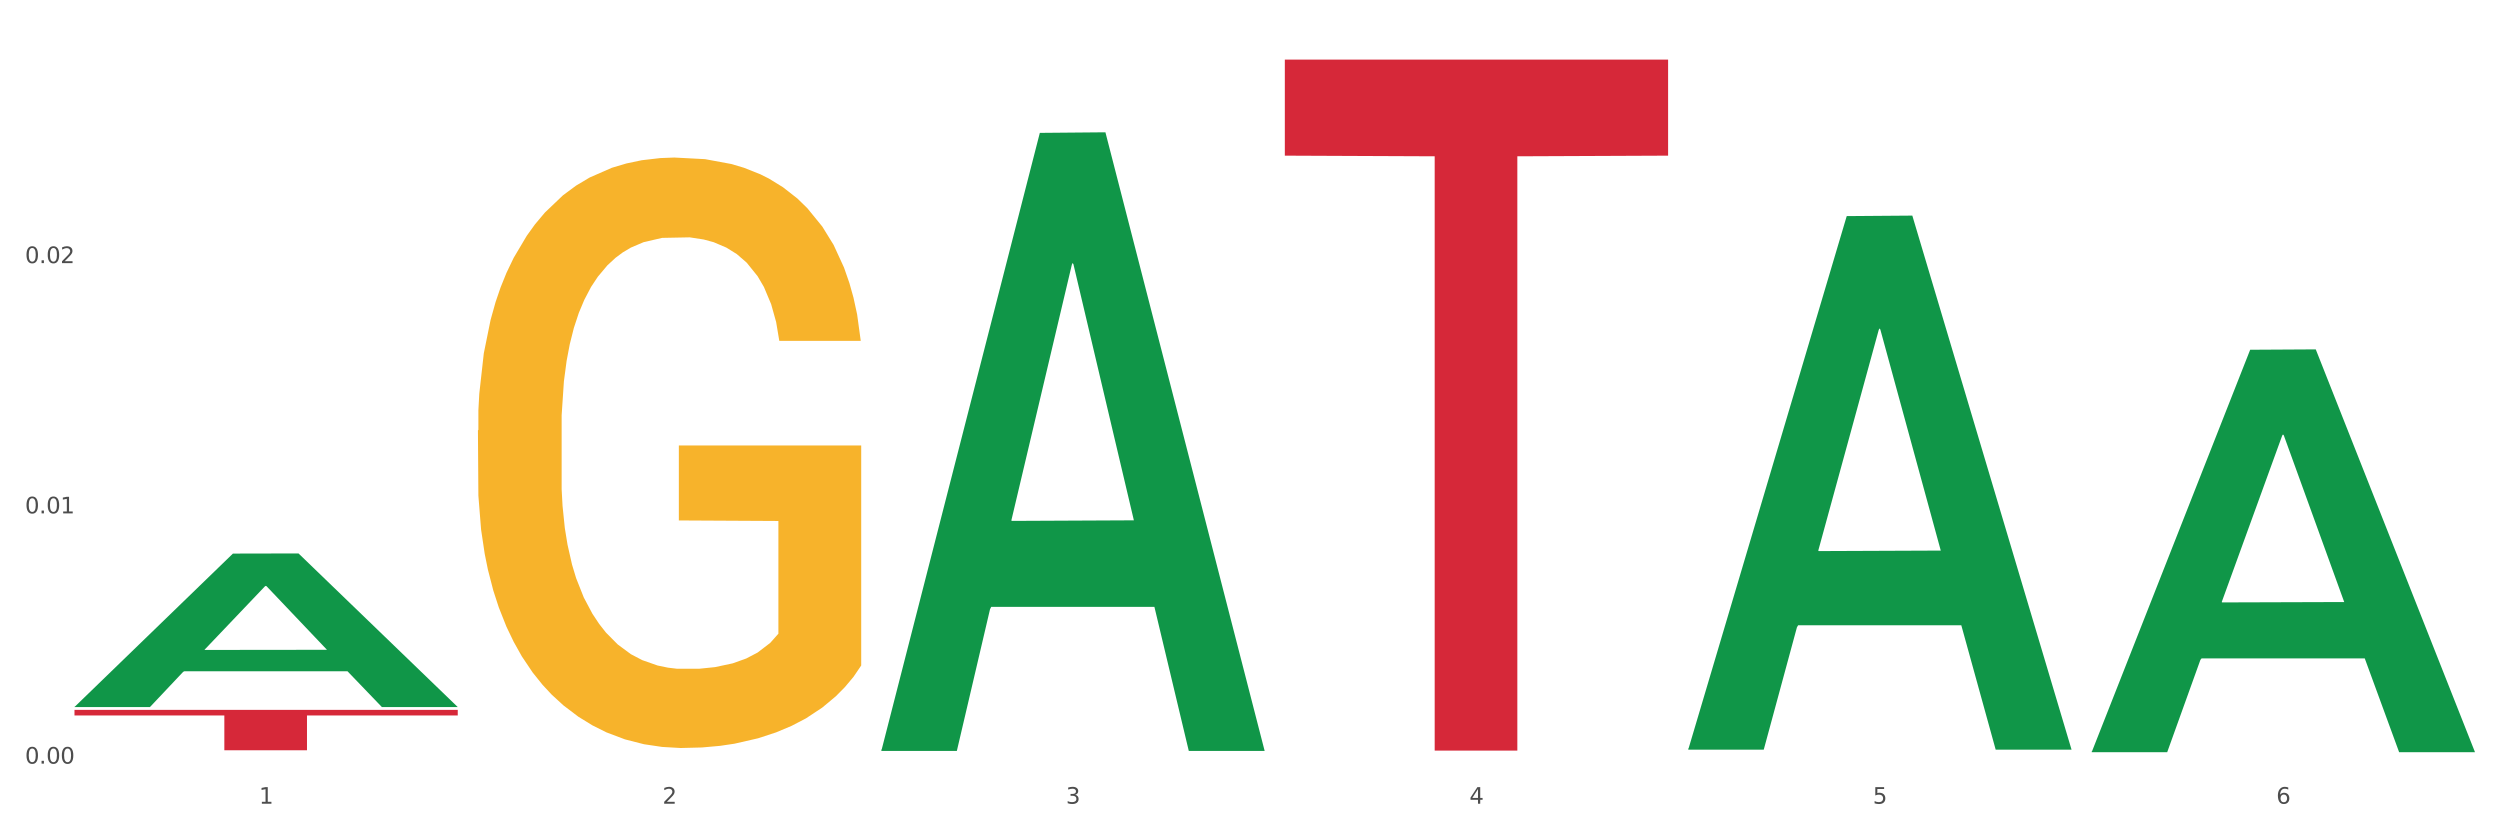 <?xml version="1.0" encoding="utf-8" standalone="no"?>
<!DOCTYPE svg PUBLIC "-//W3C//DTD SVG 1.1//EN"
  "http://www.w3.org/Graphics/SVG/1.1/DTD/svg11.dtd">
<svg xmlns:xlink="http://www.w3.org/1999/xlink" width="1080pt" height="360pt" viewBox="0 0 1080 360" xmlns="http://www.w3.org/2000/svg" version="1.1">
 <rect x="0" y="0" width="1080" height="360" fill="#333333" stroke="none"/>
 <defs>
  <style type="text/css">*{stroke-linejoin: round; stroke-linecap: butt}</style>
 </defs>
 <g id="figure_1">
  <g id="patch_1">
   <path d="M 0 360 
L 1080 360 
L 1080 0 
L 0 0 
z
" style="fill: #ffffff; stroke: #ffffff; stroke-linejoin: miter"/>
  </g>
  <g id="axes_1">
   <g id="matplotlib.axis_1">
    <g id="xtick_1">
     <g id="text_1">
      <!-- 1 -->
      <g style="fill: #4d4d4d" transform="translate(111.909 347.204) scale(0.096 -0.096)">
       <defs>
        <path id="DejaVuSans-31" d="M 794 531 
L 1825 531 
L 1825 4091 
L 703 3866 
L 703 4441 
L 1819 4666 
L 2450 4666 
L 2450 531 
L 3481 531 
L 3481 0 
L 794 0 
L 794 531 
z
" transform="scale(0.016)"/>
       </defs>
       <use xlink:href="#DejaVuSans-31"/>
      </g>
     </g>
    </g>
    <g id="xtick_2">
     <g id="text_2">
      <!-- 2 -->
      <g style="fill: #4d4d4d" transform="translate(286.199 347.204) scale(0.096 -0.096)">
       <defs>
        <path id="DejaVuSans-32" d="M 1228 531 
L 3431 531 
L 3431 0 
L 469 0 
L 469 531 
Q 828 903 1448 1529 
Q 2069 2156 2228 2338 
Q 2531 2678 2651 2914 
Q 2772 3150 2772 3378 
Q 2772 3750 2511 3984 
Q 2250 4219 1831 4219 
Q 1534 4219 1204 4116 
Q 875 4013 500 3803 
L 500 4441 
Q 881 4594 1212 4672 
Q 1544 4750 1819 4750 
Q 2544 4750 2975 4387 
Q 3406 4025 3406 3419 
Q 3406 3131 3298 2873 
Q 3191 2616 2906 2266 
Q 2828 2175 2409 1742 
Q 1991 1309 1228 531 
z
" transform="scale(0.016)"/>
       </defs>
       <use xlink:href="#DejaVuSans-32"/>
      </g>
     </g>
    </g>
    <g id="xtick_3">
     <g id="text_3">
      <!-- 3 -->
      <g style="fill: #4d4d4d" transform="translate(460.489 347.204) scale(0.096 -0.096)">
       <defs>
        <path id="DejaVuSans-33" d="M 2597 2516 
Q 3050 2419 3304 2112 
Q 3559 1806 3559 1356 
Q 3559 666 3084 287 
Q 2609 -91 1734 -91 
Q 1441 -91 1130 -33 
Q 819 25 488 141 
L 488 750 
Q 750 597 1062 519 
Q 1375 441 1716 441 
Q 2309 441 2620 675 
Q 2931 909 2931 1356 
Q 2931 1769 2642 2001 
Q 2353 2234 1838 2234 
L 1294 2234 
L 1294 2753 
L 1863 2753 
Q 2328 2753 2575 2939 
Q 2822 3125 2822 3475 
Q 2822 3834 2567 4026 
Q 2313 4219 1838 4219 
Q 1578 4219 1281 4162 
Q 984 4106 628 3988 
L 628 4550 
Q 988 4650 1302 4700 
Q 1616 4750 1894 4750 
Q 2613 4750 3031 4423 
Q 3450 4097 3450 3541 
Q 3450 3153 3228 2886 
Q 3006 2619 2597 2516 
z
" transform="scale(0.016)"/>
       </defs>
       <use xlink:href="#DejaVuSans-33"/>
      </g>
     </g>
    </g>
    <g id="xtick_4">
     <g id="text_4">
      <!-- 4 -->
      <g style="fill: #4d4d4d" transform="translate(634.778 347.204) scale(0.096 -0.096)">
       <defs>
        <path id="DejaVuSans-34" d="M 2419 4116 
L 825 1625 
L 2419 1625 
L 2419 4116 
z
M 2253 4666 
L 3047 4666 
L 3047 1625 
L 3713 1625 
L 3713 1100 
L 3047 1100 
L 3047 0 
L 2419 0 
L 2419 1100 
L 313 1100 
L 313 1709 
L 2253 4666 
z
" transform="scale(0.016)"/>
       </defs>
       <use xlink:href="#DejaVuSans-34"/>
      </g>
     </g>
    </g>
    <g id="xtick_5">
     <g id="text_5">
      <!-- 5 -->
      <g style="fill: #4d4d4d" transform="translate(809.068 347.204) scale(0.096 -0.096)">
       <defs>
        <path id="DejaVuSans-35" d="M 691 4666 
L 3169 4666 
L 3169 4134 
L 1269 4134 
L 1269 2991 
Q 1406 3038 1543 3061 
Q 1681 3084 1819 3084 
Q 2600 3084 3056 2656 
Q 3513 2228 3513 1497 
Q 3513 744 3044 326 
Q 2575 -91 1722 -91 
Q 1428 -91 1123 -41 
Q 819 9 494 109 
L 494 744 
Q 775 591 1075 516 
Q 1375 441 1709 441 
Q 2250 441 2565 725 
Q 2881 1009 2881 1497 
Q 2881 1984 2565 2268 
Q 2250 2553 1709 2553 
Q 1456 2553 1204 2497 
Q 953 2441 691 2322 
L 691 4666 
z
" transform="scale(0.016)"/>
       </defs>
       <use xlink:href="#DejaVuSans-35"/>
      </g>
     </g>
    </g>
    <g id="xtick_6">
     <g id="text_6">
      <!-- 6 -->
      <g style="fill: #4d4d4d" transform="translate(983.358 347.204) scale(0.096 -0.096)">
       <defs>
        <path id="DejaVuSans-36" d="M 2113 2584 
Q 1688 2584 1439 2293 
Q 1191 2003 1191 1497 
Q 1191 994 1439 701 
Q 1688 409 2113 409 
Q 2538 409 2786 701 
Q 3034 994 3034 1497 
Q 3034 2003 2786 2293 
Q 2538 2584 2113 2584 
z
M 3366 4563 
L 3366 3988 
Q 3128 4100 2886 4159 
Q 2644 4219 2406 4219 
Q 1781 4219 1451 3797 
Q 1122 3375 1075 2522 
Q 1259 2794 1537 2939 
Q 1816 3084 2150 3084 
Q 2853 3084 3261 2657 
Q 3669 2231 3669 1497 
Q 3669 778 3244 343 
Q 2819 -91 2113 -91 
Q 1303 -91 875 529 
Q 447 1150 447 2328 
Q 447 3434 972 4092 
Q 1497 4750 2381 4750 
Q 2619 4750 2861 4703 
Q 3103 4656 3366 4563 
z
" transform="scale(0.016)"/>
       </defs>
       <use xlink:href="#DejaVuSans-36"/>
      </g>
     </g>
    </g>
    <g id="xtick_7"/>
    <g id="xtick_8"/>
    <g id="xtick_9"/>
    <g id="xtick_10"/>
    <g id="xtick_11"/>
   </g>
   <g id="matplotlib.axis_2">
    <g id="ytick_1">
     <g id="text_7">
      <!-- 0.00 -->
      <g style="fill: #4d4d4d" transform="translate(10.8 329.893) scale(0.096 -0.096)">
       <defs>
        <path id="DejaVuSans-30" d="M 2034 4250 
Q 1547 4250 1301 3770 
Q 1056 3291 1056 2328 
Q 1056 1369 1301 889 
Q 1547 409 2034 409 
Q 2525 409 2770 889 
Q 3016 1369 3016 2328 
Q 3016 3291 2770 3770 
Q 2525 4250 2034 4250 
z
M 2034 4750 
Q 2819 4750 3233 4129 
Q 3647 3509 3647 2328 
Q 3647 1150 3233 529 
Q 2819 -91 2034 -91 
Q 1250 -91 836 529 
Q 422 1150 422 2328 
Q 422 3509 836 4129 
Q 1250 4750 2034 4750 
z
" transform="scale(0.016)"/>
        <path id="DejaVuSans-2e" d="M 684 794 
L 1344 794 
L 1344 0 
L 684 0 
L 684 794 
z
" transform="scale(0.016)"/>
       </defs>
       <use xlink:href="#DejaVuSans-30"/>
       <use xlink:href="#DejaVuSans-2e" transform="translate(63.623 0)"/>
       <use xlink:href="#DejaVuSans-30" transform="translate(95.41 0)"/>
       <use xlink:href="#DejaVuSans-30" transform="translate(159.033 0)"/>
      </g>
     </g>
    </g>
    <g id="ytick_2">
     <g id="text_8">
      <!-- 0.01 -->
      <g style="fill: #4d4d4d" transform="translate(10.8 221.779) scale(0.096 -0.096)">
       <use xlink:href="#DejaVuSans-30"/>
       <use xlink:href="#DejaVuSans-2e" transform="translate(63.623 0)"/>
       <use xlink:href="#DejaVuSans-30" transform="translate(95.41 0)"/>
       <use xlink:href="#DejaVuSans-31" transform="translate(159.033 0)"/>
      </g>
     </g>
    </g>
    <g id="ytick_3">
     <g id="text_9">
      <!-- 0.02 -->
      <g style="fill: #4d4d4d" transform="translate(10.8 113.665) scale(0.096 -0.096)">
       <use xlink:href="#DejaVuSans-30"/>
       <use xlink:href="#DejaVuSans-2e" transform="translate(63.623 0)"/>
       <use xlink:href="#DejaVuSans-30" transform="translate(95.41 0)"/>
       <use xlink:href="#DejaVuSans-32" transform="translate(159.033 0)"/>
      </g>
     </g>
    </g>
    <g id="ytick_4"/>
    <g id="ytick_5"/>
    <g id="ytick_6"/>
   </g>
   <g id="PolyCollection_1">
    <path d="M 32.175 305.326 
L 32.346 305.263 
L 100.624 239.148 
L 128.96 239.086 
L 197.75 305.45 
L 164.977 305.45 
L 150.126 289.996 
L 79.629 289.996 
L 79.116 290.246 
L 64.778 305.45 
L 32.175 305.45 
L 32.175 305.326 
L 88.505 280.774 
L 141.25 280.712 
L 115.133 253.231 
L 114.792 253.107 
L 114.451 253.294 
L 88.334 280.712 
L 88.505 280.774 
L 32.175 305.326 
z
" clip-path="url(#p75d5e27798)" style="fill: #109648"/>
    <path d="M 32.175 306.652 
L 197.75 306.652 
L 197.75 309.078 
L 132.619 309.094 
L 132.619 324.107 
L 96.914 324.107 
L 96.914 309.094 
L 32.175 309.078 
L 32.175 306.669 
L 32.175 306.652 
z
" clip-path="url(#p75d5e27798)" style="fill: #d62839"/>
    <path d="M 555.045 25.759 
L 720.62 25.759 
L 720.62 67.241 
L 655.489 67.522 
L 655.489 324.261 
L 619.784 324.261 
L 619.784 67.522 
L 555.045 67.241 
L 555.045 26.04 
L 555.045 25.759 
z
" clip-path="url(#p75d5e27798)" style="fill: #d62839"/>
    <path d="M 206.465 185.93 
L 206.66 185.697 
L 206.66 177.311 
L 207.051 170.09 
L 209.006 152.618 
L 211.938 138.175 
L 214.089 130.487 
L 216.239 124.198 
L 218.78 117.908 
L 221.908 111.385 
L 227.577 101.834 
L 231.096 96.942 
L 235.397 91.817 
L 243.216 84.363 
L 248.885 80.17 
L 254.75 76.675 
L 264.328 72.482 
L 270.584 70.619 
L 277.23 69.221 
L 285.245 68.289 
L 291.305 68.056 
L 304.598 68.755 
L 315.936 70.852 
L 321.41 72.482 
L 328.447 75.278 
L 332.161 77.141 
L 338.222 80.868 
L 344.477 85.761 
L 348.778 89.954 
L 355.229 97.874 
L 360.116 105.794 
L 364.612 115.578 
L 366.958 122.334 
L 368.717 128.624 
L 370.281 135.845 
L 371.845 147.26 
L 336.658 147.26 
L 335.289 139.107 
L 333.139 131.419 
L 330.011 123.965 
L 327.274 119.306 
L 322.583 113.482 
L 318.282 109.755 
L 313.786 106.959 
L 308.312 104.63 
L 304.012 103.465 
L 297.952 102.533 
L 286.027 102.766 
L 278.012 104.63 
L 272.539 106.959 
L 269.02 109.056 
L 265.892 111.385 
L 262.373 114.647 
L 258.268 119.539 
L 255.336 123.965 
L 252.404 129.556 
L 250.058 135.147 
L 247.908 141.669 
L 246.148 148.658 
L 244.78 155.879 
L 243.607 164.732 
L 242.63 179.408 
L 242.63 211.322 
L 243.021 218.544 
L 243.998 228.095 
L 245.171 235.316 
L 247.126 243.936 
L 248.885 249.759 
L 252.208 258.146 
L 255.923 265.134 
L 258.855 269.56 
L 261.787 273.288 
L 266.87 278.413 
L 272.539 282.606 
L 277.426 285.168 
L 284.072 287.498 
L 288.568 288.43 
L 292.478 288.896 
L 302.057 288.896 
L 308.899 288.197 
L 316.523 286.566 
L 322.387 284.469 
L 327.274 281.907 
L 332.748 277.714 
L 336.267 273.754 
L 336.267 225.066 
L 293.26 224.833 
L 293.26 192.453 
L 372.04 192.453 
L 372.04 287.498 
L 368.717 292.39 
L 365.003 296.816 
L 361.093 300.776 
L 355.229 305.668 
L 348.191 310.327 
L 341.936 313.589 
L 335.289 316.384 
L 327.47 318.946 
L 317.305 321.276 
L 311.049 322.208 
L 303.23 322.907 
L 294.042 323.14 
L 286.027 322.674 
L 278.208 321.509 
L 269.997 319.412 
L 261.983 316.384 
L 255.923 313.356 
L 249.862 309.628 
L 243.411 304.736 
L 238.329 300.077 
L 234.419 295.884 
L 230.119 290.526 
L 225.427 283.538 
L 221.908 277.248 
L 218.78 270.725 
L 215.457 262.339 
L 213.111 255.117 
L 210.766 246.032 
L 209.397 239.277 
L 207.833 228.794 
L 206.66 214.118 
L 206.465 185.93 
z
" clip-path="url(#p75d5e27798)" style="fill: #f7b32b"/>
    <path d="M 903.625 324.623 
L 903.795 324.459 
L 972.074 151.094 
L 1000.409 150.93 
L 1069.2 324.95 
L 1036.426 324.95 
L 1021.576 284.427 
L 951.078 284.427 
L 950.566 285.08 
L 936.228 324.95 
L 903.625 324.95 
L 903.625 324.623 
L 959.954 260.244 
L 1012.7 260.08 
L 986.583 188.022 
L 986.242 187.695 
L 985.9 188.185 
L 959.784 260.08 
L 959.954 260.244 
L 903.625 324.623 
z
" clip-path="url(#p75d5e27798)" style="fill: #109648"/>
    <path d="M 729.335 323.42 
L 729.505 323.203 
L 797.784 93.356 
L 826.119 93.14 
L 894.91 323.853 
L 862.136 323.853 
L 847.286 270.128 
L 776.788 270.128 
L 776.276 270.995 
L 761.938 323.853 
L 729.335 323.853 
L 729.335 323.42 
L 785.664 238.067 
L 838.41 237.85 
L 812.293 142.315 
L 811.952 141.882 
L 811.61 142.532 
L 785.494 237.85 
L 785.664 238.067 
L 729.335 323.42 
z
" clip-path="url(#p75d5e27798)" style="fill: #109648"/>
    <path d="M 380.755 323.898 
L 380.926 323.647 
L 449.204 57.403 
L 477.54 57.152 
L 546.33 324.4 
L 513.557 324.4 
L 498.706 262.168 
L 428.208 262.168 
L 427.696 263.172 
L 413.358 324.4 
L 380.755 324.4 
L 380.755 323.898 
L 437.085 225.029 
L 489.83 224.778 
L 463.713 114.115 
L 463.372 113.613 
L 463.03 114.366 
L 436.914 224.778 
L 437.085 225.029 
L 380.755 323.898 
z
" clip-path="url(#p75d5e27798)" style="fill: #109648"/>
   </g>
  </g>
 </g>
 <defs>
  <clipPath id="p75d5e27798">
   <rect x="32.175" y="10.8" width="1037.025" height="329.109"/>
  </clipPath>
 </defs>
</svg>
